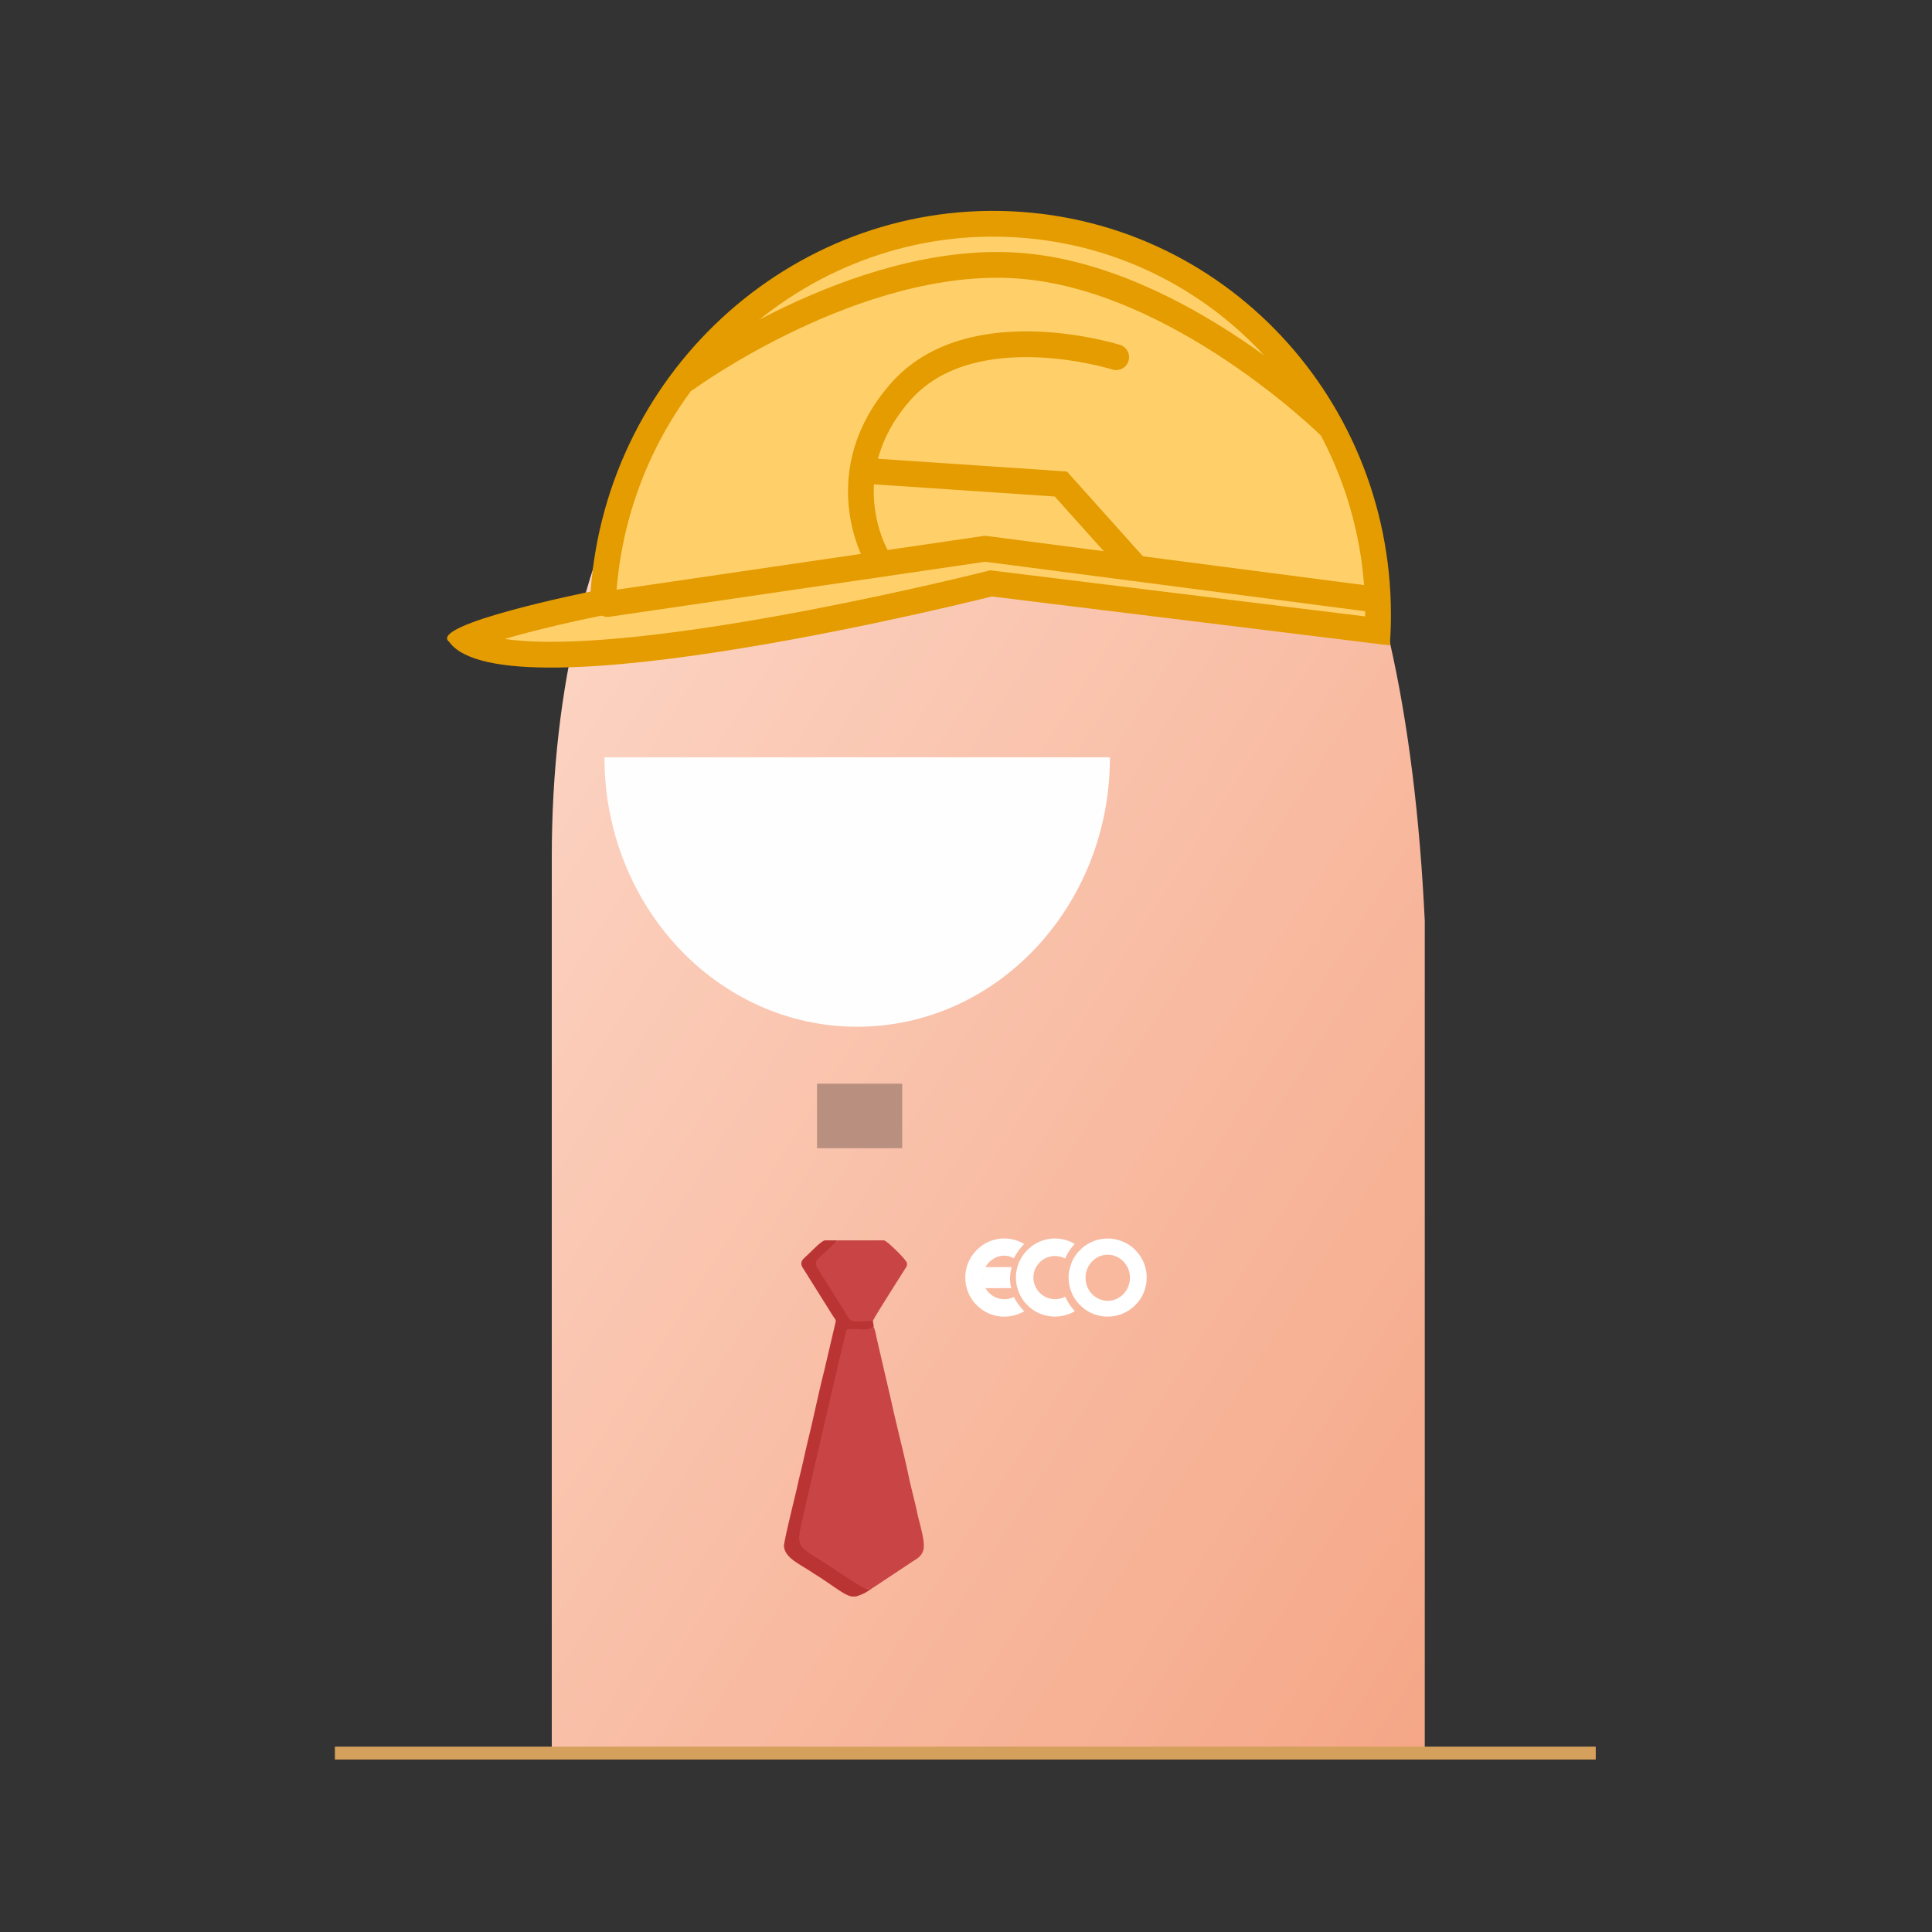 <svg xmlns="http://www.w3.org/2000/svg" xmlns:xlink="http://www.w3.org/1999/xlink" width="300" height="300" viewBox="0 0 300 300">
  <rect x="0" y="0" width="300" height="300" fill="#333333" stroke="none"/>
  <defs>
    <linearGradient id="linear-gradient" x1="0.18" y1="0.103" x2="1" y2="1" gradientUnits="objectBoundingBox">
      <stop offset="0" stop-color="#fcd3c2"/>
      <stop offset="1" stop-color="#f5a787"/>
    </linearGradient>
    <clipPath id="clip-Avatar_Funcionário_ECO_8.1">
      <rect width="300" height="300"/>
    </clipPath>
  </defs>
  <g id="Avatar_Funcionário_ECO_8.1" data-name="Avatar Funcionário ECO 8.1" clip-path="url(#clip-Avatar_Funcionário_ECO_8.1)">
    <g id="Grupo_899" data-name="Grupo 899" transform="translate(-3.333 2)">
      <path id="Caminho_1828" data-name="Caminho 1828" d="M67.959,0c45.489.282,64.523,40.771,67.6,105V233.86H0V95.106C0,42.58,22.471-.281,67.959,0Z" transform="translate(89.012 36.011)" fill-rule="evenodd" fill="url(#linear-gradient)"/>
      <path id="Caminho_1829" data-name="Caminho 1829" d="M45.038,31.96H84.286c0,23.105-17.574,41.837-39.248,41.837S5.79,55.065,5.79,31.96H45.038Z" transform="translate(91.399 83.636)" fill="#fefefe" fill-rule="evenodd"/>
      <path id="Caminho_1830" data-name="Caminho 1830" d="M22.71,66.193H35.937V56.17H22.71Z" transform="translate(107.489 110.104)" fill="#b99080" fill-rule="evenodd"/>
      <g id="Camada_x0020_1" transform="translate(124.7 190.321)">
        <g id="_1760564228816" transform="translate(0 0)">
          <path id="Caminho_699" data-name="Caminho 699" d="M11.975,53.728l-4.311.32L2,36,7.664,5.988,0,1.517,2,0,12.933,5.988,8.462,41.353l5.588,8.782Z" transform="matrix(-0.996, -0.087, 0.087, -0.996, 13.997, 55.066)" fill="#ba3434"/>
          <path id="Caminho_682" data-name="Caminho 682" d="M11.06,40.8l6.423-4.257c.789-.514,1.459-.814,1.79-1.774.425-1.232-.548-4.114-.908-5.823-.392-1.862-.961-3.927-1.351-5.778-.825-3.92-1.829-7.662-2.681-11.576L11.976,1.414A6.212,6.212,0,0,0,11.587,0C10.293.818,9.047.064,7.4.424c-.4,1.07-6.338,27.032-7,29.943-1.036,4.519-.338,3.556,5.894,7.842l3.35,2.163c.535.283,1.142.211,1.423.424Z" transform="translate(2.708 13.705)" fill="#c94545" fill-rule="evenodd"/>
          <path id="Caminho_683" data-name="Caminho 683" d="M13.4,54.222c-.281-.213-.888-.141-1.423-.424l-3.35-2.163C2.4,47.348,1.7,48.312,2.735,43.792c.667-2.911,6.608-28.872,7-29.943,1.649-.359,2.894.395,4.188-.424,0-.545-.1-.508-.108-.938-.38-.037-1,.1-1.512.095-2.113-.01-1.8.272-2.993-1.706C8.518,9.553,7.69,8.32,6.9,7.022c-2.411-3.985-2.758-3.185-.06-5.575.32-.283.438-.47.737-.771A7.662,7.662,0,0,1,8.415,0H6.344a2.192,2.192,0,0,0-.779.494A3.82,3.82,0,0,0,5.15.835L3,2.892c-.666.773-.091,1.316.274,1.934l4.286,6.839c.62.921.554.583.259,1.879l-1.6,6.827c-.767,3.02-1.391,6.057-2.095,9.03-.361,1.525-.7,2.907-1.04,4.468s-.73,2.982-1.061,4.555C1.835,39.3-.06,46.875,0,47.509c.177,1.816,2.345,2.7,4.314,4.012.564.376,1.126.711,1.707,1.1,2.47,1.657,3.563,2.524,4.518,2.679h.619a6.814,6.814,0,0,0,2.242-1.08Z" transform="translate(0.367 0.279)" fill="#ba3434" fill-rule="evenodd"/>
          <path id="Caminho_684" data-name="Caminho 684" d="M8.865,12.488c.227-.587,4.47-7.233,5.062-8.183a.944.944,0,0,0,.23-.728C14.113,3.1,12.067,1.144,11.641.788A4.483,4.483,0,0,0,10.6,0H3.46a7.661,7.661,0,0,0-.833.676c-.3.3-.417.488-.737.771-2.7,2.389-2.351,1.59.06,5.575.786,1.3,1.613,2.531,2.411,3.855,1.192,1.978.88,1.7,2.993,1.706.514,0,1.132-.131,1.512-.095Z" transform="translate(5.322 0.279)" fill="#c94545" fill-rule="evenodd"/>
        </g>
      </g>
      <path id="Caminho_1831" data-name="Caminho 1831" d="M-4652.87-10928.68h195.788" transform="translate(4708.203 11198.894)" fill="none" stroke="#d4a05b" stroke-width="2"/>
      <g id="Layer_x0020_1" transform="translate(153.228 190.321)">
        <g id="_1760702271280" transform="translate(0 0)">
          <g id="Grupo_429" data-name="Grupo 429" transform="translate(7.865 0.002)">
            <path id="Caminho_822" data-name="Caminho 822" d="M39.017,5.567c.057-.083.114-.152.176-.231a3.343,3.343,0,0,1,4.164-.817,7.668,7.668,0,0,1,1.491-2.275,6.013,6.013,0,0,0-5.81-.188c-.076.038-.107.064-.183.1a6.384,6.384,0,0,0-.681.436l-.605.512-.019.021-.121.121-.021.019-.476.56a5.654,5.654,0,0,0-.412.624,6.069,6.069,0,0,0-.8,2.765v.488c.007.181.021.367.043.555.017.129.048.324.079.45s.243.812.243.834a6.2,6.2,0,0,0,1.062,1.841.992.992,0,0,1,.1.107l.021.021.467.467.021.019c.055.036.086.079.143.121a5.908,5.908,0,0,0,2.863,1.32,6.179,6.179,0,0,0,4.1-.748c-.038-.043-.076-.086-.114-.133a8.541,8.541,0,0,1-1.384-2.141,2.831,2.831,0,0,1-1.167.376,3.418,3.418,0,0,1-1.451-.138,3.314,3.314,0,0,1-.567-.245,3.359,3.359,0,0,1-1.7-3.5,3.313,3.313,0,0,1,.543-1.346Z" transform="translate(-35.72 -1.407)" fill="none" fill-rule="evenodd"/>
            <path id="_1" d="M39.017,5.567c.057-.083.114-.152.176-.231a3.343,3.343,0,0,1,4.164-.817,7.668,7.668,0,0,1,1.491-2.275,6.013,6.013,0,0,0-5.81-.188c-.076.038-.107.064-.183.1a6.384,6.384,0,0,0-.681.436l-.605.512-.019.021-.121.121-.021.019-.476.56a5.654,5.654,0,0,0-.412.624,6.069,6.069,0,0,0-.8,2.765v.488c.007.181.021.367.043.555.017.129.048.324.079.45s.243.812.243.834a6.2,6.2,0,0,0,1.062,1.841.992.992,0,0,1,.1.107l.021.021.467.467.021.019c.055.036.086.079.143.121a5.908,5.908,0,0,0,2.863,1.32,6.179,6.179,0,0,0,4.1-.748c-.038-.043-.076-.086-.114-.133a8.541,8.541,0,0,1-1.384-2.141,2.831,2.831,0,0,1-1.167.376,3.418,3.418,0,0,1-1.451-.138,3.314,3.314,0,0,1-.567-.245,3.359,3.359,0,0,1-1.7-3.5,3.313,3.313,0,0,1,.543-1.346Z" transform="translate(-35.72 -1.407)" fill="#fff" fill-rule="evenodd"/>
          </g>
          <g id="Grupo_430" data-name="Grupo 430" transform="translate(16.042 0.005)">
            <path id="Caminho_823" data-name="Caminho 823" d="M74.165,8.382l.019.024a2.858,2.858,0,0,0,.143.424l.019.024a2.729,2.729,0,0,0,.288.522c.057.083.114.152.176.231a3.141,3.141,0,0,0,.629.588A3.359,3.359,0,0,0,80.606,8.43a3.93,3.93,0,0,0,.129-.684,3.436,3.436,0,0,0-.617-2.229,3.2,3.2,0,0,0-.481-.534,3.022,3.022,0,0,0-.6-.431,3.273,3.273,0,0,0-1.22-.4,3.418,3.418,0,0,0-1.451.138,3.314,3.314,0,0,0-.567.245,3.359,3.359,0,0,0-1.7,3.5c.019.119.064.25.074.353ZM71.342,7.234v.488a6.052,6.052,0,0,0,.8,2.765,5.335,5.335,0,0,0,.412.624l.476.56.021.019.121.121.019.021.605.512a6.385,6.385,0,0,0,.681.436c.076.038.107.064.183.1a6.1,6.1,0,0,0,4.835.279,6.556,6.556,0,0,0,1.115-.55,3.992,3.992,0,0,0,.338-.229c.1-.076.21-.152.31-.238a4.605,4.605,0,0,0,.576-.541c.086-.112.174-.191.264-.3a5.989,5.989,0,0,0,1.322-3.144c.021-.172.01-.35.031-.517A5.079,5.079,0,0,0,83.4,6.605,6.045,6.045,0,0,0,82,3.535l-.274-.3a5.233,5.233,0,0,0-.9-.767A6.108,6.108,0,0,0,76.38,1.5a5.908,5.908,0,0,0-2.863,1.32c-.055.043-.088.086-.143.121l-.021.021-.467.467-.021.021a.991.991,0,0,1-.1.107A6.2,6.2,0,0,0,71.707,5.4c0,.021-.217.722-.243.834s-.062.322-.079.45c-.024.188-.038.372-.045.555Z" transform="translate(-71.34 -1.417)" fill="none" fill-rule="evenodd"/>
            <path id="_1_0" d="M74.165,8.382l.019.024a2.858,2.858,0,0,0,.143.424l.019.024a2.729,2.729,0,0,0,.288.522c.057.083.114.152.176.231a3.141,3.141,0,0,0,.629.588A3.359,3.359,0,0,0,80.606,8.43a3.93,3.93,0,0,0,.129-.684,3.436,3.436,0,0,0-.617-2.229,3.2,3.2,0,0,0-.481-.534,3.022,3.022,0,0,0-.6-.431,3.273,3.273,0,0,0-1.22-.4,3.418,3.418,0,0,0-1.451.138,3.314,3.314,0,0,0-.567.245,3.359,3.359,0,0,0-1.7,3.5c.019.119.064.25.074.353ZM71.342,7.234v.488a6.052,6.052,0,0,0,.8,2.765,5.335,5.335,0,0,0,.412.624l.476.56.021.019.121.121.019.021.605.512a6.385,6.385,0,0,0,.681.436c.076.038.107.064.183.1a6.1,6.1,0,0,0,4.835.279,6.556,6.556,0,0,0,1.115-.55,3.992,3.992,0,0,0,.338-.229c.1-.076.21-.152.31-.238a4.605,4.605,0,0,0,.576-.541c.086-.112.174-.191.264-.3a5.989,5.989,0,0,0,1.322-3.144c.021-.172.01-.35.031-.517A5.079,5.079,0,0,0,83.4,6.605,6.045,6.045,0,0,0,82,3.535l-.274-.3a5.233,5.233,0,0,0-.9-.767A6.108,6.108,0,0,0,76.38,1.5a5.908,5.908,0,0,0-2.863,1.32c-.055.043-.088.086-.143.121l-.021.021-.467.467-.021.021a.991.991,0,0,1-.1.107A6.2,6.2,0,0,0,71.707,5.4c0,.021-.217.722-.243.834s-.062.322-.079.45c-.024.188-.038.372-.045.555Z" transform="translate(-71.34 -1.417)" fill="#fff" fill-rule="evenodd"/>
            <ellipse id="Elipse_13" data-name="Elipse 13" cx="3.449" cy="3.578" rx="3.449" ry="3.578" transform="translate(2.623 2.507)" fill="#f8b99f"/>
          </g>
          <g id="Grupo_431" data-name="Grupo 431">
            <path id="Caminho_824" data-name="Caminho 824" d="M4.233,6.55l.019-.024A2.857,2.857,0,0,1,4.395,6.1l.021-.024A2.729,2.729,0,0,1,4.7,5.557c.057-.083.114-.152.176-.231a3.141,3.141,0,0,1,.629-.588,3.058,3.058,0,0,1,3.43-.286,11.735,11.735,0,0,1,1.6-2.218,6.013,6.013,0,0,0-5.81-.188c-.076.038-.107.064-.183.1a6.384,6.384,0,0,0-.681.436L3.256,3.1l-.019.021-.121.121L3.1,3.258l-.476.56a5.655,5.655,0,0,0-.412.624,6.069,6.069,0,0,0-.8,2.765V7.7c.007.181.021.367.045.555a4.138,4.138,0,0,0,.079.45,6.207,6.207,0,0,0,1.305,2.675.991.991,0,0,1,.1.107l.019.021.467.467.021.019c.055.036.086.079.143.121a5.908,5.908,0,0,0,2.863,1.32,6.179,6.179,0,0,0,4.1-.748c-.038-.043-.076-.086-.114-.133a8.718,8.718,0,0,1-1.484-2.089l-.1.052A3.355,3.355,0,0,1,4.164,8.02a3.382,3.382,0,0,1,0-1.117c.019-.119.064-.252.074-.355Z" transform="translate(-1.41 -1.397)" fill="none" fill-rule="evenodd"/>
            <path id="_1_1" d="M4.233,6.55l.019-.024A2.857,2.857,0,0,1,4.395,6.1l.021-.024A2.729,2.729,0,0,1,4.7,5.557c.057-.083.114-.152.176-.231a3.141,3.141,0,0,1,.629-.588,3.058,3.058,0,0,1,3.43-.286,11.735,11.735,0,0,1,1.6-2.218,6.013,6.013,0,0,0-5.81-.188c-.076.038-.107.064-.183.1a6.384,6.384,0,0,0-.681.436L3.256,3.1l-.019.021-.121.121L3.1,3.258l-.476.56a5.655,5.655,0,0,0-.412.624,6.069,6.069,0,0,0-.8,2.765V7.7c.007.181.021.367.045.555a4.138,4.138,0,0,0,.079.45,6.207,6.207,0,0,0,1.305,2.675.991.991,0,0,1,.1.107l.019.021.467.467.021.019c.055.036.086.079.143.121a5.908,5.908,0,0,0,2.863,1.32,6.179,6.179,0,0,0,4.1-.748c-.038-.043-.076-.086-.114-.133a8.718,8.718,0,0,1-1.484-2.089l-.1.052A3.355,3.355,0,0,1,4.164,8.02a3.382,3.382,0,0,1,0-1.117c.019-.119.064-.252.074-.355Z" transform="translate(-1.41 -1.397)" fill="#fff" fill-rule="evenodd"/>
          </g>
          <path id="Caminho_825" data-name="Caminho 825" d="M13.91,20v3.275l4.478-.01a3.432,3.432,0,0,1-.155-.7,6.185,6.185,0,0,1,.029-1.767c.029-.164.133-.631.174-.793L13.91,20Z" transform="translate(-11.24 -15.569)" fill="#fff" fill-rule="evenodd"/>
        </g>
      </g>
      <g id="Grupo_432" data-name="Grupo 432" transform="matrix(0.998, 0.07, -0.07, 0.998, 77.809, 25)">
        <g id="Caminho_831" data-name="Caminho 831" transform="translate(0 0)" fill="#ffd06a">
          <path d="M 11.813 73.839 C 6.603 73.839 4.04 73.017 2.781 72.24 C 4.008 71.538 6.705 70.281 12.55 68.343 C 17.496 66.704 22.199 65.407 22.246 65.394 L 23.711 64.991 L 23.715 63.471 C 23.739 55.191 25.355 47.155 28.517 39.587 C 30.037 35.949 31.915 32.44 34.099 29.156 C 36.263 25.904 38.746 22.844 41.479 20.062 C 44.211 17.281 47.216 14.754 50.41 12.553 C 53.633 10.331 57.077 8.422 60.646 6.877 C 68.069 3.663 75.949 2.023 84.069 2 L 84.236 2 C 92.241 2 100.006 3.576 107.315 6.685 C 110.831 8.18 114.224 10.031 117.402 12.188 C 120.549 14.325 123.514 16.781 126.213 19.488 C 128.976 22.26 131.485 25.317 133.668 28.575 C 135.873 31.864 137.765 35.386 139.291 39.043 C 142.203 46.015 143.789 53.395 144.017 61.011 L 83.994 57.87 L 83.621 57.85 L 83.265 57.967 C 83.144 58.007 70.986 61.993 56.13 65.925 C 47.422 68.23 39.506 70.065 32.602 71.381 C 24.039 73.012 17.045 73.839 11.813 73.839 Z" stroke="none"/>
          <path d="M 84.236 4 L 84.236 4 L 84.074 4 C 76.228 4.022 68.613 5.607 61.44 8.712 C 57.99 10.205 54.661 12.052 51.545 14.2 C 48.456 16.329 45.549 18.773 42.906 21.463 C 40.261 24.155 37.858 27.116 35.765 30.264 C 33.651 33.442 31.833 36.838 30.362 40.358 C 27.302 47.682 25.738 55.461 25.715 63.477 L 25.706 66.516 L 22.776 67.322 C 22.733 67.334 18.373 68.537 13.669 70.08 C 11.762 70.706 10.195 71.257 8.909 71.736 C 9.795 71.804 10.765 71.839 11.813 71.839 C 21.073 71.839 36.213 69.127 55.597 63.997 C 70.399 60.08 82.52 56.107 82.641 56.067 L 83.352 55.833 L 141.914 58.899 C 141.482 52.296 139.985 45.894 137.446 39.814 C 135.969 36.278 134.14 32.871 132.008 29.69 C 129.896 26.539 127.47 23.582 124.798 20.902 C 122.188 18.285 119.322 15.91 116.279 13.844 C 113.209 11.76 109.93 9.971 106.533 8.526 C 99.473 5.523 91.971 4 84.236 4 M 84.236 0 C 118.488 0.002 146.146 28.224 146.045 63.12 L 83.89 59.867 C 83.89 59.867 9.865 84.204 0.374 72.794 C -3.33 70.356 21.715 63.466 21.715 63.466 C 21.816 28.51 49.73 0.096 84.063 0 C 84.122 8.392333984375e-05 84.178 0 84.236 0 Z" stroke="none" fill="#e49c00"/>
        </g>
        <path id="Caminho_832" data-name="Caminho 832" d="M100.252,21.614S75.028-.069,49.959,0,0,21.074,0,21.074" transform="translate(34.284 8.357)" fill="none" stroke="#e49c00" stroke-linecap="round" stroke-width="4"/>
        <path id="Caminho_833" data-name="Caminho 833" d="M118.543,3.614,57.851,0,0,12.662" transform="translate(24.476 52.55)" fill="none" stroke="#e49c00" stroke-linecap="round" stroke-width="4"/>
        <path id="Caminho_834" data-name="Caminho 834" d="M42.247,12.322,29.541,0,0,.082" transform="translate(63.815 41.705)" fill="none" stroke="#e49c00" stroke-width="4"/>
        <path id="Caminho_835" data-name="Caminho 835" d="M3.019,34.33S-4.987,22.188,5.075,8.9,38.127,1.137,38.127,1.137" transform="translate(62.422 20.333)" fill="none" stroke="#e49c00" stroke-linecap="round" stroke-width="4"/>
      </g>
    </g>
  </g>
</svg>
